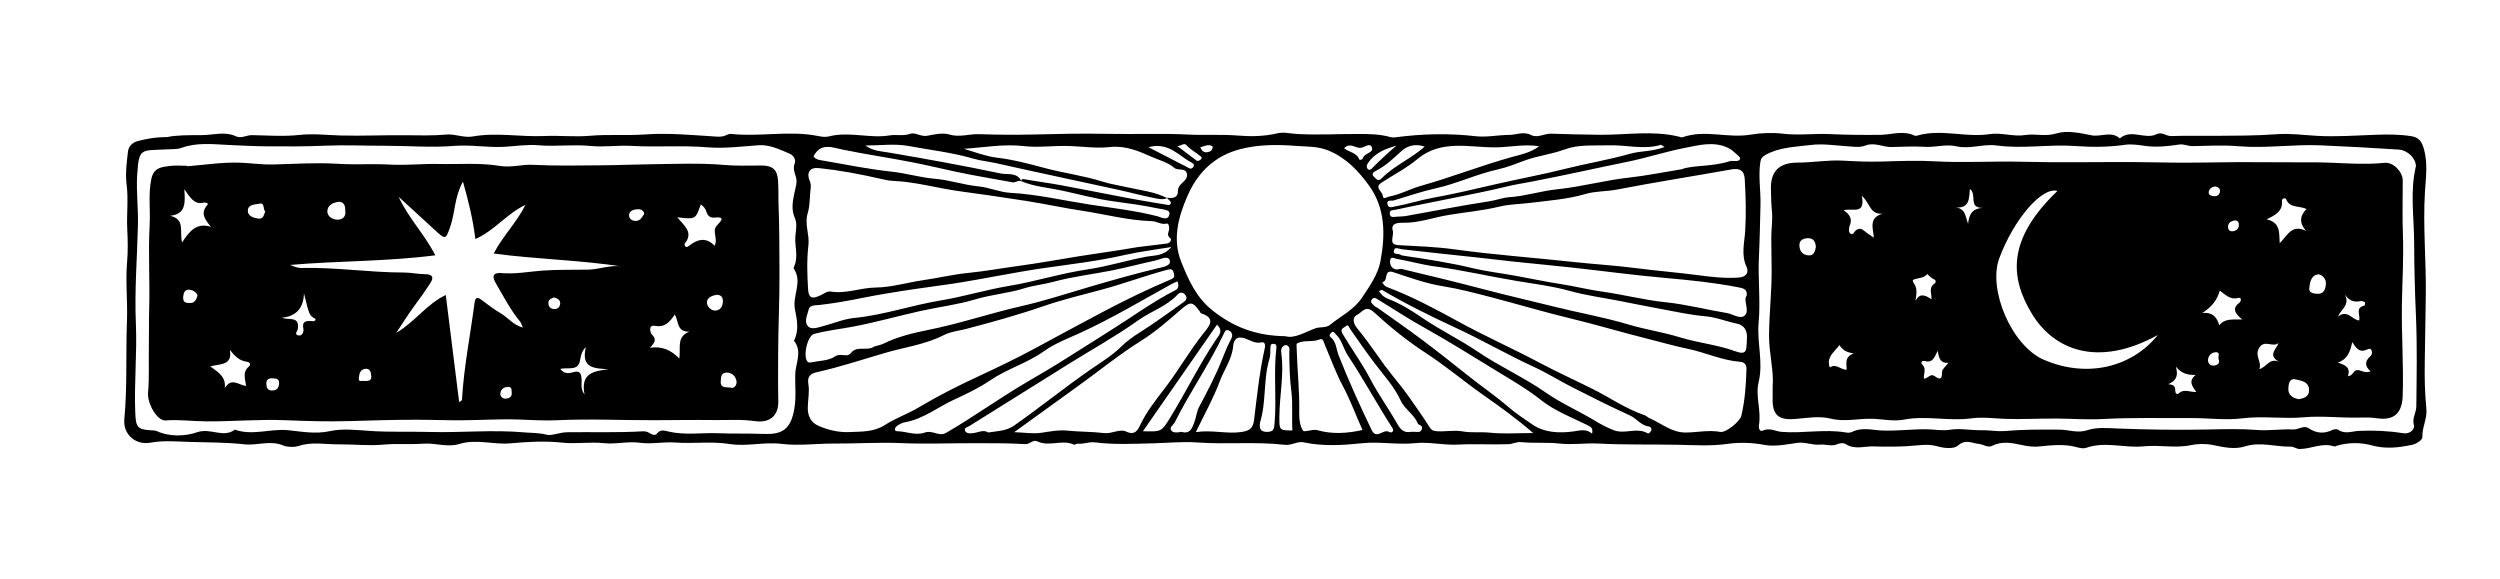 <?xml version="1.0" encoding="utf-8"?>
<!-- Generator: Adobe Illustrator 24.2.3, SVG Export Plug-In . SVG Version: 6.00 Build 0)  -->
<svg version="1.1" data-id="Layer_1" xmlns="http://www.w3.org/2000/svg" xmlns:xlink="http://www.w3.org/1999/xlink" x="0px" y="0px"
	 viewBox="0 0 1070 248" style="enable-background:new 0 0 1070 248;" xml:space="preserve">
<g>
	<g>
		<path d="M71.456,58.686c3.804-0.868,9.416-0.855,14.766-0.845c4.813,0.009,9.936-1.748,14.77,0.496
			c2.293,1.065,4.552-0.54,6.885-0.501c6.746,0.113,13.559,0.661,20.221-0.079
			c5.968-0.662,11.854,0.072,17.691,0.23c9.213,0.25,18.434-0.214,27.63-0.109
			c5.822,0.067,11.825,0.233,17.729-0.293c3.768-0.336,7.3,1.521,11.28,0.81
			c10.102-1.804,20.313,0.271,30.457-0.179c6.534-0.29,13.187,0.455,19.458-0.096
			c7.99-0.702,15.929-0.015,23.885-0.587c10.102-0.725,20.347,0.315,30.509,0.935
			c1.372,0.084,2.439,0.014,3.627-0.43c0.82-0.307,1.708-0.816,2.51-0.727
			c12.333,1.359,24.763-1.556,37.073,0.864c1.551,0.305,3.289,0.606,4.761,0.221
			c8.721-2.282,17.534,0.982,26.035-0.444c2.967-0.498,5.95,0.402,8.983-0.72
			c1.853-0.686,4.45,1.352,7.082,0.877c3.119-0.563,6.615-1.416,9.464-0.552c4.443,1.346,8.526-0.288,12.773-0.14
			c7.531,0.263,15.076,0.341,22.632,0.158c10.708-0.259,21.45-0.511,32.135-0.291
			c11.706,0.241,23.432-0.286,35.066,0.315c6.952,0.359,13.929-0.166,20.922,0.417
			c5.385,0.449,11.315,0.388,16.891-0.958c2.681-0.647,5.524,0.1,8.088,0.26
			c8.784,0.55,17.499-0,26.243,0.017c4.603,0.009,9.363,0.006,13.924,1.298
			c0.669,0.189,1.427,0.253,2.115,0.16c11.545-1.551,23.042-1.812,34.688-0.482
			c4.537,0.518,9.417-0.559,14.148-0.564c3.129-0.003,6.148-1.653,9.446,0.052c2.705,1.397,5.628-0.672,8.518-0.587
			c7.068,0.208,14.137,0.429,21.207,0.473c11.139,0.07,22.322-1.916,33.402,0.772
			c0.561,0.136,1.222,0.445,1.694,0.276c9.532-3.403,19.33,0.529,28.971-1.098c4.642-0.784,9.548-0.929,14.221-0.389
			c6.598,0.762,13.147-0.167,19.738,0.138c7.178,0.332,14.476,0.425,21.727,0.324
			c4.849-0.067,9.859-2.015,14.682,0.358c0.335,0.165,0.875,0.026,1.286-0.091
			c10.224-2.907,20.559,1.028,30.929-0.592c4.789-0.748,10.126,1.226,15.142,0.408
			c4.354-0.709,8.529,0.796,13.164-0.664c4.518-1.423,10.129-0.245,15.059,0.766
			c4.083,0.837,8.502-1.989,12.213,1.339c4.833-4.234,10.717,0.648,15.688-1.782
			c2.418-1.181,4.143,0.854,6.265,0.78c6.244-0.217,12.514-0.053,18.721-0.101
			c8.799-0.069,17.681-0.028,26.532-0.689c5.451-0.407,11.21,0.329,16.813,0.673
			c8.587,0.527,17.254-0.165,25.883-0.452c4.961-0.165,9.907-0.157,14.813,0.61
			c3.315,0.518,4.596,2.305,5.533,5.885c1.582,6.045,0.715,11.902,0.349,17.745
			c-0.945,15.1,0.611,30.149,0.337,45.205c-0.169,9.32-0.267,18.649-0.433,27.972
			c-0.118,6.631,0.041,13.305,0.694,19.899c0.422,4.263-1.904,7.929-1.704,12.127
			c0.052,1.099-2.385,2.832-4.334,3.25c-5.689,1.218-11.313,1.894-17.156,0.297
			c-4.906-1.342-10.031-1.35-15.035,0.079c-0.414,0.118-0.897,0.448-1.228,0.334
			c-5.12-1.762-9.868,1.104-14.825,1.102c-1.247-0.001-2.502-1.04-3.739-1.011
			c-6.522,0.154-12.937-2.215-19.604-0.105c-4.405,1.393-9.076,0.393-13.671-0.578
			c-2.97-0.627-6.49-0.601-9.28,0.004c-6.864,1.488-13.63-0.169-20.372,0.543
			c-8.191,0.865-16.425-2.248-24.657,0.645c-1.881,0.661-4.56-0.578-6.871-0.884
			c-4.46-0.591-8.762-0.192-13.132,0.291c-2.485,0.275-4.904-0.054-7.373-0.578
			c-4.298-0.912-8.626-1.866-12.963,0.354c-1.749,0.895-3.626-0.666-5.51-0.842
			c-3.039-0.283-5.733-2.231-9.047,0.715c-1.675,1.488-5.798,1.144-8.452,0.379
			c-3.052-0.88-5.734-0.826-8.82-0.501c-6.323,0.665-12.829,0.643-19.075,0.457
			c-3.588-0.107-7.919,1.48-11.612-0.95c-0.882-0.58-2.367-0.582-3.761,0.04
			c-2.268,1.011-4.914-0.065-7.011,0.142c-3.515,0.347-6.622-1.226-10.037-0.744
			c-4.63,0.652-9.51,1.704-13.963,0.873c-5.424-1.013-10.817-1.165-16.003-0.428
			c-7.008,0.996-14.049,0.503-20.903,0.37c-11.421-0.222-22.884,0.065-34.329-0.526
			c-5.405-0.279-10.96,0.624-16.543,0.003c-5.428-0.604-10.979-0.069-16.419-0.61
			c-2.072-0.206-3.599,0.816-5.457,0.882c-7.294,0.259-14.577-0.206-21.907,0.181
			c-5.767,0.305-12.026-1.246-17.835-0.634c-7.691,0.812-15.218-0.763-22.922,0.047
			c-8.221,0.865-16.672,1.391-25.015-0.396c-2.594-0.556-5.041,1.413-8.089,1.062
			c-12.445-1.434-25-0.085-37.53-1.005c-6.077-0.446-12.387,0.215-18.593,0.364
			c-8.389,0.201-16.805,0.654-25.138-0.402c-2.595-0.329-4.818,0.845-7.27,0.557
			c-0.528-0.062-1.253,0.613-1.64,0.43c-5.061-2.402-10.626,1.06-15.675-1.405
			c-1.935-0.945-3.149,1.316-5.242,1.178c-7.087-0.466-14.213-0.387-21.325-0.405
			c-10.708-0.027-21.431,0.405-32.119-0.043c-9.367-0.393-18.684,0.241-28.014,0.195
			c-7.594-0.038-15.415,1.047-22.635,0.152c-7.686-0.953-15.056,1.215-22.307,0.052
			c-7.842-1.258-15.56-0.056-23.32-0.643c-5.009-0.379-10.176,0.792-15.11,0.105
			c-5.219-0.727-10.225,0.733-15.418,0.171c-5.937-0.643-12.061,0.422-17.996-0.231
			c-7.373-0.812-14.961-0.338-21.969,0.3c-7.392,0.673-14.673-1.967-21.836,0.254
			c-5.188,1.609-10.3-0.495-15.477-0.111c-5.701,0.424-11.413-0.128-17.169,0.411
			c-6.304,0.59-12.726-0.178-19.094-0.119c-5.677,0.052-11.377-1.188-17.052,0.663
			c-2.052,0.669-5.062,0.51-6.581-0.143c-5.616-2.414-11.093,0.063-16.607-0.528
			c-7.649-0.821-15.394-0.828-23.101-1.014c-5.705-0.137-11.385-0.776-17.131,0.298
			c-6.425,1.2-11.881-3.512-11.271-10.048c1.311-14.039,0.585-28.105,1.126-42.15
			c0.321-8.343-0.674-16.765,0.05-25.054c0.411-4.702,0.317-9.424,0.077-13.965
			c-0.339-6.403,0.557-12.778-0.279-19.204c-0.603-4.638,0.032-9.495,0.587-14.2
			c0.253-2.15,1.872-3.904,4.305-4.487C62.618,59.49,66.156,58.657,71.456,58.686z M437.159,77.605
			c-1.348-0.688-2.445,0.671-3.782,0.421c-8.001-1.498-16.052-2.753-24.006-4.465
			c-6.168-1.327-12.355-2.814-18.501-4.023c-9.972-1.961-20.057-3.434-30.045-5.471
			c-4.336-0.884-9.594-3.25-12.646,2.879c1.116,1.561,3.037,1.59,4.626,1.873
			c9.594,1.705,19.18,3.613,28.855,4.651c6.22,0.667,12.173,2.515,18.428,3.033
			c6.253,0.518,12.366,2.646,18.619,3.255c4.721,0.459,8.994,2.505,13.727,2.768
			c11.542,0.64,22.828,3.307,34.214,5.056c9.59,1.473,19.318,2.552,28.786,4.99
			c1.518,0.391,4.902,2.394,5.091-1.355c0.074-1.474-3.063-1.608-4.887-1.994
			c-6.271-1.329-12.601-2.197-18.96-3.043c-7.411-0.986-14.685-3.002-22.015-4.588
			c-5.879-1.272-11.962-1.662-17.603-4.069c0.134-0.903,0.482-0.979,1.442-0.806
			c5.146,0.929,10.342,1.583,15.484,2.53c9.327,1.719,18.621,3.611,27.942,5.365
			c5.539,1.042,11.095,2,16.661,2.886c0.858,0.137,2.329,0.719,2.554-0.672
			c0.099-0.612-1.112-1.437-1.728-2.165c2.485,0.19,4.864,0.269,4.756-3.313
			c-0.016-0.542,0.27-1.152,0.571-1.633c1.118-1.787,3.805-2.831,3.251-5.363
			c-0.604-2.762-3.732-1.063-5.469-2.574c-2.679-2.331-6.428-3.221-9.632-4.647
			c-5.499-2.448-11.2-4.938-17.883-4.19c-6.155,0.689-12.493-0.389-18.754-0.47
			c-6.012-0.078-12.098,0.739-18.024,0.059c-8.688-0.998-17.111,0.608-25.728,1.159
			c4.772,1.384,9.456,3.24,14.176,3.796c7.038,0.829,13.851,2.662,20.546,4.45
			c8.177,2.184,16.593,3.241,24.684,5.805c3.476,1.101,7.212,1.635,10.826,2.463
			c5.668,1.298,11.521,1.857,16.819,4.586c-1.864,0.85-3.815,0.305-5.595-0.037
			c-5.11-0.984-10.139-2.383-15.227-3.494c-17.502-3.82-35.033-7.51-52.509-11.443
			c-3.216-0.724-6.526-0.997-9.661-1.919c-9.081-2.669-18.492-3.676-27.739-5.414
			c-5.798-1.09-11.97-0.203-18.434-0.203c3.276,2.411,6.585,2.425,9.882,2.986
			c16.071,2.735,32.121,5.637,48.071,8.989C431.254,74.863,435.373,73.607,437.159,77.605z M550.152,143.897
			c3.93,1.151,8.305-1.728,12.841-3.37c2.107-0.763,4.538-0.068,6.267-1.497
			c4.628-3.826,10.113-6.272,13.77-11.753c3.29-4.93,6.758-9.945,7.787-15.399
			c2.098-11.121,2.238-22.635-4.85-32.421c-4.492-6.201-9.645-11.798-17.269-14.972
			c-4.785-1.991-9.376-1.673-14.121-2.046c-7.944-0.624-15.981-0.587-23.614,1.36
			c-10.595,2.703-18.058,9.491-22.597,19.763c-4.122,9.327-6.626,18.973-2.821,28.45
			c3.033,7.554,6.314,15.227,13.422,20.861C527.938,139.985,537.562,143.726,550.152,143.897z M70.884,63.959
			c-10.673,0.501-11.438-0.68-12.172,10.958c-0.442,7.002,0.495,14.079,0.331,21.112
			c-0.332,14.22-1.508,28.402-0.885,42.668c0.553,12.661-0.803,25.342-0.26,38.041
			c0.256,5.979,0.846,7.096,6.684,7.43c0.868,0.05,1.822,0.019,2.579,0.366
			c5.698,2.609,12.443,2.111,17.253,0.455c5.734-1.975,11.137,2.642,16.106-1.098
			c7.512,2.701,15.109-0.52,22.8,0.24c5.722,0.565,11.689,1.774,18.017,0.371
			c5.216-1.157,11.404-0.449,17.131-0.061c8.46,0.573,16.934,0.202,25.394,0.438
			c13.439,0.374,26.925-1.02,40.386,0.167c3.237,0.285,6.443,0.137,9.781,1.028
			c1.966,0.525,5.736-1.035,8.504-1.075c10.762-0.152,21.537,0.244,32.294-0.386
			c1.293-0.076,2.166,0.088,3.186,0.763c0.972,0.643,2.439,1.23,3.208,0.162c1.412-1.96,3.474-1.176,4.757-0.869
			c7.069,1.689,14.246,0.48,21.318,0.753c6.537,0.252,13.158,0.051,19.764,0.298
			c7.561,0.282,11.397-1.792,12.919-10.81c0.836-4.958,0.283-9.724,0.366-14.521
			c0.083-4.815,3.214-9.895-0.532-14.58c2.281-4.408,1.297-8.992,0.417-13.438
			c-1.15-5.813,3.37-11.742-0.51-17.436c-0.117-0.172,0.026-0.586,0.145-0.842c1.987-4.293,0.159-8.753,0.562-13.122
			c0.23-2.494,0.806-5.387-0.154-7.465c-1.817-3.934-0.92-7.764-0.168-11.359c0.49-2.341,1.269-4.161,0.444-6.707
			c-0.486-1.5-1.196-3.445-0.448-5.404c0.764-2.002-0.811-3.729-2.232-4.311c-4.256-1.744-8.433-3.915-13.337-3.549
			c-7.253,0.541-14.697,1.465-21.76,0.872c-10.813-0.908-21.552,0.015-32.297-0.597
			c-6.005-0.342-11.949,0.613-18.019,0.005c-7.213-0.722-14.6,0.35-21.833-0.27
			c-5.064-0.434-9.918,0.371-14.854,0.655c-7.125,0.41-14.137-0.984-21.351-0.396
			c-9.842,0.802-19.813-0.057-29.729-0.053c-8.518,0.003-17.023-0.395-25.559-0.032
			c-8.166,0.347-16.383,0.337-24.538,0.276c-5.733-0.043-11.707-0.333-17.463-0.626
			c-6.243-0.319-13.054-1.065-19.429,1.275C75.626,64.043,73.168,63.763,70.884,63.959z M486.851,105.768
			c4.175-0.51,8.348-1.04,12.527-1.521c1.562-0.18,2.212-1.772,1.498-2.296
			c-1.784-1.31-0.533-2.724-0.481-3.926c0.052-1.219-0.256-2.541-1.105-2.331
			c-2.332,0.577-4.109-0.977-6.279-1.04c-10.115-0.293-19.908-2.949-29.862-4.454
			c-7.963-1.204-15.849-2.912-23.804-4.178c-9.638-1.534-19.306-2.893-28.974-4.225
			c-9.365-1.29-18.506-3.985-28.017-4.369c-1.728-0.07-3.465-0.427-5.157-0.823
			c-8.834-2.066-17.751-3.715-26.765-4.667c-3.905-0.412-5.37,2.014-3.848,5.555
			c0.419,0.976,0.527,1.892,0.387,2.958c-0.474,3.627-0.214,7.351-1.299,10.895
			c-1.402,4.581,0.886,9.01,0.334,13.642c-0.743,6.239-0.52,12.569-0.144,18.878
			c0.257,4.311,2.344,3.87,5.16,2.605c1.455-0.653,3.07-1.943,4.4-1.714
			c6.616,1.139,12.811-1.626,19.345-1.696c6.867-0.074,13.694-2.205,20.574-3.186
			c6.348-0.905,12.566-2.429,19-3.062c7.318-0.721,14.614-2.068,21.936-3.06
			c8.597-1.164,17.137-2.747,25.707-4.118C470.267,108.311,478.593,107.249,486.851,105.768z M1034.005,71.173
			c-0.013-3.327-3.361-6.891-7.459-7.16c-11.113-0.73-22.236-1.332-33.363-1.814
			c-11.642-0.505-23.249,1.38-34.935,0.399c-6.602-0.554-13.289-0.2-19.934-0.064
			c-1.912,0.039-3.553-0.973-5.548-0.678c-4.833,0.714-9.694,1.271-14.621,0.595
			c-2.862-0.393-5.849-0.888-8.654-0.479c-7.011,1.024-14.209,1.045-21.031,0.539
			c-11.351-0.842-22.618,1.296-33.92-0.248c-5.673-0.775-11.471,1.673-17.154,0.367
			c-4.537-1.042-8.869,0.454-13.32,0.218c-4.74-0.252-9.511-0.09-14.262,0.079
			c-3.816,0.136-7.518-2.144-11.316-0.678c-2.582,0.997-4.974,0.544-7.599,0.372
			c-5.306-0.348-10.862-1.222-15.901-0.569c-6.373,0.825-13.197,0.859-19.219,4.187
			c-1.534,0.848-2.103,1.537-2.342,3.107c-0.939,6.166,0.22,12.324,0.06,18.401
			c-0.198,7.506-0.329,15.081-0.681,22.604c-0.432,9.225,0.731,18.565-0.118,27.814
			c-0.778,8.47,2.077,16.848,0.008,25.35c-1.476,6.067,1.234,12.28,0.113,18.475
			c-0.125,0.689,0.037,3.058,1.687,2.303c2.957-1.353,5.399,0.346,8.073,0.558
			c9.153,0.725,18.338-1.301,27.495,0.256c0.836,0.142,1.872,0.133,2.593-0.237
			c4.221-2.163,8.849-0.751,12.986-0.597c6.313,0.234,12.563-0.606,18.838-0.546
			c3.336,0.032,6.757,0.772,10.095,0.216c4.487-0.748,8.92,0.29,13.394,0.184
			c3.397-0.08,6.826,0.652,10.262,0.347c7.777-0.69,15.551-0.64,23.356-0.579
			c3.902,0.031,7.686,1.625,11.864,0.216c3.997-1.348,8.667-0.873,12.834-0.711
			c13.036,0.508,26.083,0.701,39.095,0.42c6.912-0.149,13.806-0.33,20.671,0.216
			c5.173,0.411,10.272-0.485,15.352-0.221c2.378,0.124,4.582-1.935,6.685-0.529
			c3.354,2.243,6.613,2.429,10.186,0.746c0.71-0.334,1.949-0.483,2.486-0.091c2.793,2.041,6.013,0.609,8.675,0.485
			c6.41-0.299,12.77-0.014,18.979,0.976c3.605,0.575,5.095-2.18,4.765-3.269
			c-0.943-3.116,0.969-5.491,0.997-8.159c0.133-12.941,0.407-25.926-0.161-38.816
			c-0.461-10.445-0.742-20.955-0.769-31.35C1033.22,92.967,1031.417,81.987,1034.005,71.173z M596.227,99.251
			c0.073,2.697-1.847,5.442,2.416,5.676c7.976,0.437,15.996,0.706,23.893,1.8
			c17.107,2.371,34.325,3.576,51.477,5.445c8.761,0.954,17.577,1.459,26.311,2.602
			c8.767,1.147,17.598,1.831,26.362,2.993c5.587,0.741,11.604,1.456,17.497,1.028
			c3.367-0.245,4.411-2.297,3.33-4.62c-2.394-5.143-0.881-10.284-0.57-15.331c0.459-7.441,0.248-14.827-0.198-22.231
			c-0.212-3.524-2.03-4.755-5.612-4.116c-16.369,2.918-32.803,5.49-49.126,8.641
			c-4.502,0.869-9.136,0.624-13.485,1.903c-7.578,2.229-15.395,2.775-23.145,3.745
			c-4.494,0.562-9.298,0.594-13.474,1.609c-7.311,1.776-14.708,2.407-22.044,3.635
			c-6.441,1.079-12.686,3.444-19.292,3.317C597.084,95.279,595.176,96.027,596.227,99.251z M747.468,158.476
			c0.264-2.057-0.615-3.474-2.731-3.63c-7.722-0.571-14.743-3.969-22.256-5.532
			c-6.121-1.274-12.323-3.082-18.444-4.61c-10.537-2.631-20.935-5.786-31.503-8.325
			c-11.257-2.705-22.413-6.031-33.616-8.977c-7.079-1.861-14.276-3.767-21.62-4.95
			c-7.127-1.148-14.059-3.684-20.964-5.956c-4.307-1.417-2.007,3.846-4.6,4.199
			c-0.293,0.04,0.58,1.659,1.88,2.146c10.792,4.047,20.945,9.525,31.003,15.021
			c11.376,6.216,23.211,11.465,34.636,17.551c7.285,3.881,14.827,7.278,22.216,10.966
			c7.545,3.765,14.508,8.677,22.59,11.391c0.642,0.216,1.129,0.865,1.765,1.134
			c5.185,2.199,9.544,6.27,15.736,6.216c4.9-0.043,9.747-1.187,14.722-0.267
			c2.451,0.453,8.424-4.474,8.998-6.892C746.802,171.56,747.286,165.019,747.468,158.476z M414.926,140.399
			c-3.649,1.101-7.765,1.383-10.976,3.021c-7.97,4.068-16.803,5.189-25.126,7.616
			c-9.684,2.824-19.345,6.054-29.245,8.268c-2.484,0.555-4.195,1.648-3.602,5.074
			c0.554,3.197-0.171,6.606-0.247,9.924c-0.083,3.607,1.234,6.538,4.698,8.011
			c4.247,1.805,8.726,2.852,13.355,2.606c5.125-0.273,10.085,0.103,15.052-3.079
			c4.466-2.861,9.838-4.763,14.449-7.514c8.274-4.934,16.833-9.251,25.527-13.28
			c8.196-3.798,16.385-7.743,24.268-12c9.614-5.192,19.276-10.459,28.929-15.539
			c9.435-4.966,19.122-9.716,29.009-13.879c1.623-0.683,1.75-1.093,1.385-2.643
			c-0.416-1.762-1.067-1.986-2.7-1.552c-9.568,2.543-18.831,6.045-28.422,8.604
			c-8.371,2.233-16.871,4.29-25.106,7.15c-5.582,1.939-11.257,3.625-16.927,5.298
			C424.502,137.884,419.702,139.101,414.926,140.399z M434.088,184.966c4.497,0.149,7.99,0.807,11.698,0.251
			c3.507-0.525,7.273-1.281,10.578-0.939c5.427,0.56,10.871,0.442,16.225,1.078
			c3.385,0.402,6.593-1.962,9.415-0.637c3.732,1.753,4.971-0.639,5.997-2.806
			c2.784-5.876,6.853-10.925,10.711-15.969c5.765-7.535,10.424-15.803,16.319-23.226
			c2.375-2.99,5.753-6.503-1.006-8.629c-0.211-0.067-0.303-0.482-0.472-0.719
			c-3.277-4.568-4.07-4.401-8.496-0.561c-5.292,4.592-10.628,9.283-16.545,12.972
			c-9.471,5.904-18.061,12.979-27.092,19.442C452.664,171.489,443.98,177.871,434.088,184.966z M656.196,185.344
			c-7.062-6.141-14.031-11.145-20.933-15.98c-8.514-5.964-16.428-12.712-25.176-18.392
			c-7.812-5.072-15.149-11.029-22.02-17.329c-3.597-3.298-5.134,0.095-7.104,1.038
			c-2.532,1.212-1.584,4.003-0.221,5.646c4.231,5.099,7.879,10.604,11.785,15.93
			c3.519,4.797,7.548,9.302,10.884,14.132c2.809,4.067,5.768,8.131,8.391,12.368
			c0.727,1.174,1.35,1.666,2.983,1.794c3.75,0.295,7.597-0.573,11.112,0.069
			c3.986,0.727,7.884,0.148,11.816,0.565C643.507,185.8,649.413,185.344,656.196,185.344z M747.637,145.429
			c0.396-3.217-0.568-6.165-4.415-6.957c-4.516-0.93-8.764-2.73-13.482-3.131
			c-6.349-0.54-12.627-1.961-18.917-3.108c-5.814-1.06-11.602-2.258-17.402-3.391
			c-7.233-1.413-14.588-2.385-21.666-4.353c-7.455-2.073-15.136-3.013-22.656-4.251
			c-11.714-1.928-23.285-4.672-35.077-6.224c-5.388-0.71-10.724-2.27-16.135-3.196
			c-1.144-0.196-2.807-1.399-2.937,0.936c-0.09,1.617,0.658,3.159,2.49,3.549c0.8,0.17,1.755-0.358,2.545-0.172
			c12.038,2.829,24.057,5.792,36.003,8.928c9.682,2.541,19.44,4.734,29.14,7.173
			c10.486,2.636,21.196,4.474,31.536,7.568c7.456,2.231,15.134,3.348,22.592,5.645
			c7.634,2.351,15.888,3.103,23.384,5.878c5.077,1.879,4.71-0.602,4.994-3.668
			C747.66,146.364,747.637,146.071,747.637,145.429z M374.151,148.309c1.343-0.405,2.773-0.633,4.014-1.244
			c6.068-2.992,12.691-4.57,19.148-5.86c13.461-2.69,26.432-7.116,39.782-10.158
			c9.973-2.273,19.733-5.488,29.564-8.367c9.594-2.81,19.206-5.535,28.933-7.869
			c2.049-0.492,5.823-0.984,5.047-3.43c-0.708-2.232-4.072-0.314-6.189,0.14
			c-6.092,1.305-12.116,2.938-18.222,4.169c-8.419,1.698-17.027,2.646-25.281,4.909
			c-4.186,1.148-8.499,1.521-12.547,2.793c-6.842,2.15-13.99,2.649-20.866,4.715
			c-7.679,2.308-15.759,3.257-23.616,5.014c-9.577,2.141-19.044,4.823-28.675,6.656
			c-5.598,1.065-11.302,1.66-16.823,3.152c-2.922,0.79-4.927,10.027-2.668,11.986
			c0.278,0.241,0.86,0.296,1.254,0.213c3.534-0.745,7.657-0.676,10.404-2.579
			c2.441-1.691,5.044,0.738,6.744-1.45C366.767,147.733,371.228,150.452,374.151,148.309z M747.603,126.426
			c0.296-2.681-1.491-3.054-3.732-3.488c-10.355-2.01-20.806-3.066-31.306-3.993
			c-13.243-1.17-26.43-2.961-39.649-4.415c-8.239-0.906-16.494-1.66-24.737-2.529
			c-5.729-0.604-11.448-1.311-17.175-1.933c-10.384-1.126-20.778-2.166-31.149-3.404
			c-1.287-0.153-2.826-1.215-3.243,0.544c-0.475,2.003,1.836,1.15,2.763,1.813
			c0.443,0.317,1.092,0.393,1.663,0.477c9.819,1.447,19.632,2.971,29.285,5.281
			c6.141,1.47,12.413,2.159,18.598,3.312c6.545,1.22,13.09,2.562,19.682,3.592
			c5.722,0.893,11.362,2.337,17.095,3.128c9.103,1.256,17.992,3.61,27.18,4.553
			c8.795,0.903,17.441,3.178,26.192,4.611c2.567,0.42,5.514,2.663,7.493,1.22
			c2.109-1.538,0.412-4.878,0.491-7.426C747.068,127.361,747.375,126.962,747.603,126.426z M503.949,120.408
			c-0.929,0.425-1.746,0.737-2.503,1.156c-12.809,7.078-25.381,14.57-38.708,20.722
			c-5.377,2.482-11.221,4.664-15.853,7.978c-7.269,5.201-15.827,7.577-23.11,12.544
			c-4.768,3.252-10.081,5.785-15.353,8.199c-7.066,3.236-13.254,8.378-21.199,9.742
			c-1.225,0.21-2.462,0.912-3.462,1.685c-0.713,0.551-1.338,2.09,0.237,2.128
			c3.977,0.096,7.96,2.001,11.874,0.554c3.14-1.161,6.012,1.857,8.944,0.203
			c3.278-1.849,6.467-3.861,9.641-5.886c6.66-4.252,13.231-8.646,19.941-12.819
			c5.828-3.624,11.848-6.939,17.689-10.543c7.681-4.739,15.247-9.661,22.902-14.441
			c9.325-5.822,18.19-12.383,28.023-17.393C504.387,123.535,504.669,122.314,503.949,120.408z M719.81,72.426
			c4.538-1.823,12.794-0.936,20.454-3.418c1.54-0.499,3.863,0.668,4.505-1.074
			c0.249-0.677-2.071-2.372-3.318-3.495c-0.631-0.568-1.448-0.963-2.234-1.323
			c-5.859-2.682-12.258-0.959-17.669,0.086c-8.403,1.623-16.816,4.377-25.239,6.091
			c-13.682,2.785-27.314,5.883-41.039,8.496c-3.448,0.656-6.997,1.199-10.459,2.049
			c-8.263,2.029-16.638,3.608-24.978,5.321c-7.509,1.542-15.044,2.963-22.529,4.61
			c-0.841,0.185-2.707-0.065-2.493,1.752c0.199,1.692,1.584,1.329,2.736,1.239c1.444-0.112,2.912-0.083,4.331-0.336
			c11.866-2.114,23.691-4.485,35.604-6.28c2.92-0.44,5.697-1.56,8.506-1.747
			c6.962-0.464,13.566-2.681,20.518-3.39c10.459-1.067,20.714-3.948,31.244-5.064
			C704.091,75.271,710.364,73.96,719.81,72.426z M501.339,105.73c-7.324,1.223-13.686,1.972-19.895,3.39
			c-11.288,2.578-22.779,3.929-34.194,5.553c-13.255,1.886-26.32,4.729-39.534,6.754
			c-7.25,1.111-14.536,1.96-21.784,3.134c-5.441,0.881-10.968,1.752-16.325,2.845
			c-6.193,1.264-12.382,2.378-18.642,3.092c-1.901,0.217-4.384-0.017-4.824,1.885c-0.527,2.279-2.098,5.115-0.417,7.135
			c1.456,1.75,4.113,0.697,6.187,0.169c4.583-1.167,9.063-3.151,13.702-3.603
			c12.612-1.23,24.563-5.461,36.995-7.493c9.727-1.589,19.227-4.561,28.952-6.164
			c11.436-1.884,22.47-5.453,33.973-7.136c8.57-1.254,16.939-3.943,25.534-5.502
			C494.085,109.243,498.042,109.671,501.339,105.73z M681.418,185.593c0.387-2.088-0.166-2.752-1.842-3.567
			c-6.88-3.349-14.265-6.21-20.151-10.895c-5.878-4.68-12.351-8.375-18.596-12.192
			c-10.402-6.357-20.756-12.87-31.436-18.809c-6.616-3.679-12.955-7.854-19.413-11.817
			c-0.879-0.539-1.832-1.324-2.719-0.295c-1.123,1.304,0.195,2.09,0.955,2.881
			c0.388,0.404,0.995,0.588,1.465,0.924c6.305,4.499,12.686,8.897,18.881,13.542
			c6.766,5.074,13.397,10.33,20.013,15.599c5.586,4.449,11.499,8.458,16.924,13.145
			c3.228,2.789,6.889,5.205,10.427,7.614c5.106,3.477,11.269,3.722,17.318,2.953
			C676.036,184.321,678.777,183.335,681.418,185.593z M583.149,184.044c-2.872-6.34-5.19-12.845-8.492-18.994
			c-3.037-5.657-5.169-11.797-7.734-17.71c-0.422-0.973-0.542-2.725-2.183-2.043
			c-3.117,1.295-6.617,0.065-9.588,1.679c-0.346,0.188-0.208,1.381-0.188,2.104
			c0.262,9.265,1.328,18.494,1.101,27.79c-0.062,2.528,0.334,5.419,1.616,7.456
			c0.522,0.829,4.138-0.781,6.046-0.236C570.193,185.938,576.54,185.499,583.149,184.044z M422.898,185.119
			c4.122-0.658,7.821-0.644,11.162-2.987c10.986-7.703,21.429-16.137,32.45-23.809
			c4.509-3.139,9.441-6.046,13.533-10.121c2.205-2.196,5.198-4.311,8.115-6.136
			c6.32-3.956,12.295-8.461,18.405-12.749c1.056-0.741,1.727-1.665,0.864-2.941
			c-0.949-1.402-2.339-1.456-3.358-0.352c-4.722,5.115-11.437,7.163-16.962,11.102
			c-9.537,6.801-19.853,12.509-29.815,18.719c-14.12,8.803-28.21,17.652-42.332,26.452
			c-0.846,0.527-2.289,0.724-1.94,1.952c0.355,1.249,1.878,1.274,2.965,1.2
			C418.472,185.279,420.921,183.643,422.898,185.119z M511.818,184.938c7.018-1.046,13.195,0.892,19.52-0.036
			c3.459-0.508,4.974-1.623,5.399-5.121c1.238-10.18,2.303-20.393,4.519-30.437c0.215-0.976,0.613-3.216-1.444-2.79
			c-2.756,0.57-4.822-1.01-7.037-1.74c-3.573-1.177-4.759,0.769-4.974,3.291
			c-0.479,5.607-3.858,10.038-5.722,15.053C519.378,170.429,515.504,177.266,511.818,184.938z M590.182,124.574
			c1.072,1.797,2.384,2.736,4.039,3.373c5.135,1.974,9.951,4.962,14.296,7.95
			c7.7,5.296,16.11,9.292,23.793,14.509c9.474,6.433,19.964,11.104,29.423,17.7
			c6.544,4.563,14.133,7.864,21.088,12.075c2.341,1.417,5.038,2.86,7.818,3.936
			c4.864,1.881,9.824-1.337,14.389,1.255c0.748,0.424,1.31-0.404,1.642-1.069c0.44-0.884-0.28-1.653-0.811-1.717
			c-3.482-0.417-5.371-3.467-8.337-4.816c-8.312-3.78-16.476-7.897-24.622-12.03
			c-5.465-2.772-10.752-6.112-16.218-8.618c-11.268-5.167-21.963-11.397-33.176-16.604
			c-10.876-5.05-21.636-10.297-31.96-16.408C591.389,124.017,591.022,124.277,590.182,124.574z M712.408,62.916
			c-1.087-0.654-1.384-0.976-1.566-0.921c-7.356,2.208-14.758-0.039-22.137,0.2
			c-6.434,0.209-13.013-0.477-19.125,1.795c-5.473,2.035-11.269,2.625-16.762,4.626
			c-3.839,1.399-7.732,3.011-11.704,3.883c-9.082,1.993-17.476,6.08-26.548,8.086
			c-6.09,1.346-12.021,3.414-18.01,5.202c-1.05,0.314-3.155-0.543-2.715,1.688
			c0.372,1.89,2.222,1.061,3.301,0.87c5.44-0.964,10.693-2.71,16.16-3.692
			c9.095-1.633,18.098-3.797,27.109-5.868c9.734-2.237,19.597-4.045,29.239-6.468
			c9.314-2.342,18.803-3.882,28.027-6.507C702.275,64.501,707.215,64.954,712.408,62.916z M658.78,62.579
			c-6.668-0.984-12.675,0.445-18.701,0.491c-11.341,0.086-23.217-3.507-33.487,5.065
			c-4.678,3.905-10.267,6.712-15.386,10.103c-3.123,2.069,0.475,3.677,0.637,5.537
			c0.168,1.927,1.627,0.55,2.657,0.361c4.783-0.878,9.023-3.289,13.687-4.604
			c13.037-3.678,25.678-8.642,38.751-12.29C650.741,66.179,654.905,65.467,658.78,62.579z M603.812,184.826
			c0.609,0,1.048,0.025,1.482-0.005c1.208-0.081,2.696,0.646,3.262-1.241c0.519-1.731-1.46-1.58-1.74-2.299
			c-1.563-4.024-5.61-6.036-7.417-10.008c-2.612-5.742-6.994-10.47-10.821-15.499
			c-3.713-4.878-7.2-9.93-10.708-14.959c-0.564-0.809-0.713-2.283-2.012-1.108
			c-0.794,0.718-2.533,0.952-1.198,3.216c3.793,6.434,8.241,12.445,11.716,19.1
			c3.448,6.605,7.876,12.693,11.536,19.197C599.38,183.828,600.896,185.404,603.812,184.826z M596.298,184.081
			c-0.091-0.265-0.132-0.562-0.28-0.791c-6.621-10.281-12.456-21.06-19.177-31.237
			c-1.956-2.961-2.508-6.644-5.206-9.069c-0.565-0.508-0.94-1.607-1.977-0.477
			c-0.586,0.639-0.866,1.242-0.144,1.813c2.457,1.949,2.385,5.09,3.373,7.626
			c4.258,10.931,9.132,21.571,14.198,32.134c1.999,4.169,4.9-0.478,7.229,0.683
			c0.658,0.328,1.363,0.568,1.873-0.268C596.256,184.38,596.255,184.222,596.298,184.081z M505.647,184.821
			c3.748,1.152,4.691-1.684,5.673-4.518c0.702-2.025,0.837-4.138,1.909-6.156
			c3.554-6.69,7.109-13.433,9.87-20.467c1.162-2.96,2.328-5.834,3.849-8.619
			c0.754-1.383,0.551-3.005-1.146-3.676c-1.228-0.485-1.613,0.616-2.082,1.606
			c-6.157,13.012-14.472,24.838-20.894,37.713c-0.594,1.191-2.491,2.195-1.541,3.522
			C502.031,185.268,503.908,185.234,505.647,184.821z M520.873,138.953c-10.666,15.35-21.112,30.381-31.692,45.607
			c8.115,0.253,7.969,0.163,11.694-5.885c6.81-11.056,12.468-22.783,19.752-33.569
			C521.633,143.617,523.725,141.682,520.873,138.953z M539.279,180.868c-0.223,2.336-0.099,3.991,3.043,3.986
			c3.013-0.005,3.007-1.577,3.203-3.881c0.906-10.643-0.485-21.33,0.758-31.956c0.106-0.905,0.074-1.767-1.191-1.847
			c-1.238-0.077-1.349,0.625-1.367,1.632c-0.027,1.588,0.061,3.259-0.392,4.745
			C540.607,162.478,542.061,171.99,539.279,180.868z M553.15,184.24c-0.345-5.641,0.246-11.416-0.463-16.887
			c-0.7-5.394-0.807-10.732-0.881-16.091c-0.016-1.129,0.407-2.174-0.464-3.103
			c-0.585-0.624-1.316-0.569-1.97-0.106c-1.111,0.786-1.137,1.952-0.972,3.144
			c1.261,9.083-0.784,18.072-0.823,27.13C547.553,183.91,547.35,184.258,553.15,184.24z M609.776,62.743
			c-4.034-1.387-7.529-0.356-10.092,2.027c-3.346,3.112-6.612,6.183-10.707,8.294
			c-1.002,0.516-2.264,1.314-0.894,2.619c0.841,0.801,1.756,2.208,3.235,0.684
			C596.628,70.897,603.882,68.004,609.776,62.743z M491.538,62.997c6.436,3.326,11.932,6.177,17.442,9.001
			c0.755,0.387,1.367,0.097,1.803-0.637c0.535-0.899-0.096-1.415-0.694-1.724
			C504.517,66.759,500.215,60.658,491.538,62.997z M597.647,62.347c-4.667,1.337-9.089,3.019-12.014,7.24
			c-0.675,0.975-0.967,1.863-0.231,2.735c0.577,0.684,1.296,0.254,1.845-0.308
			C590.538,68.639,594.023,65.477,597.647,62.347z M575.268,63.462c2.115,1.696,5.337,1.805,6.453,4.682
			c0.21,0.541,1.432,0.244,1.674-0.593c0.622-2.156,4.838-2.049,3.715-4.601c-0.911-2.069-3.253,0.369-5.051,0.349
			C579.919,63.275,577.745,60.891,575.268,63.462z M503.89,62.503c2.431,1.841,4.604,3.486,6.777,5.132
			c0.348,0.263,0.731,0.49,1.037,0.795c0.644,0.64,1.253,0.514,1.932,0.057c0.554-0.373,0.956-0.993,0.466-1.401
			c-2.084-1.733-4.523-2.969-6.398-5.051C506.799,61.029,505.429,62.538,503.89,62.503z M513.721,63.026
			c0.948,2.388,2.481,2.535,4.265,1.71c0.886-0.409,1.244-1.964,0.957-2.137
			C517.185,61.535,515.534,62.588,513.721,63.026z"/>
		<path d="M80.174,71.155c7.459-0.584,14.938-1.777,22.37-1.533c4.731,0.155,9.49,0.895,14.293,0.779
			c9.175-0.222,18.387-0.878,27.518-0.304c7.598,0.478,15.18-0.07,22.786,0.354
			c6.779,0.377,13.795-0.43,20.702-0.269c8.724,0.202,17.492-0.605,26.166,0.848
			c4.75,0.796,9.357-0.731,14.131-0.485c9.582,0.493,19.204,0.276,28.809,0.21
			c7.459-0.051,14.916-0.387,22.375-0.472c10.2-0.116,20.394-0.578,30.6,0.315
			c5.313,0.465,10.691,0.252,16.04,0.246c4.624-0.005,6.706,1.69,7.034,6.371
			c0.25,3.568,0.09,7.162,0.231,10.74c0.369,9.351,0.306,18.743,0.386,28.063
			c0.104,12.073-0.583,24.24-0.573,36.36c0.005,6.44-0.075,12.892,0.071,19.316
			c0.139,6.122-3.538,9.495-10.016,8.548c-5.804-0.849-11.476-0.383-17.182-0.457
			c-8.629-0.112-17.268,0.03-25.902,0.063c-13.872,0.054-27.743-0.663-41.62,0.016
			c-5.574,0.273-11.172-0.149-16.76-0.325c-8.045-0.254-16.111,0.294-24.17,0.342
			c-6.365,0.038-12.732-0.233-19.098-0.238c-9.637-0.007-19.268,0.3-28.901,0.582
			c-9.066,0.266-18.195-0.008-27.303-0.374c-11.221-0.451-22.493,0.542-33.741,0.498
			c-5.866-0.023-11.704-0.876-17.625-0.403c-3.383,0.27-7.842-7.044-7.418-11.948
			c0.555-6.418,0.202-12.837,0.334-19.201c0.117-5.678-0.02-11.432,0.146-17.136
			c0.343-11.781-0.472-23.61,0.193-35.362c0.371-6.564-0.651-13.131,0.722-19.726
			c1.021-4.904,4.466-5.089,7.954-5.547c2.438-0.32,4.952-0.062,7.433-0.062
			C80.165,71.028,80.17,71.092,80.174,71.155z M186.307,109.265c-20.829,2.704-41.533,2.336-62.152,4.128
			c1.607,0.666,3.264,1.344,4.902,1.302c14.602-0.371,29.079,1.949,43.667,1.939
			c3.012-0.002,6.027,0.676,9.097,0.718c2.33,0.031,4.486,0.593,2.276,3.972c-2.176,3.328-4.458,6.548-6.832,9.733
			c-2.544,3.413-4.769,7.064-7.68,11.431c8.196-4.908,13.074-12.387,21.204-16.242
			c1.944,15.564,3.835,30.697,5.726,45.831c0.993-0.45,1.205-0.812,1.226-1.186
			c0.793-13.826,3.556-27.395,5.338-41.092c0.275-2.115,0.835-3.081,2.965-1.489
			c2.649,1.979,5.263,4.054,8.121,5.689c3.143,1.799,5.39,5.022,9.615,6.218c-0.515-1.201-0.657-1.946-1.081-2.456
			c-4.201-5.044-7.148-10.845-10.445-16.466c-2.366-4.033-0.191-4.64,2.621-4.405
			c5.879,0.49,11.625-0.667,17.399-1.082c6.477-0.465,12.93-0.279,19.385-0.397
			c4.902-0.089,9.554-2.168,14.57-1.353c-18.157-2.782-36.486-3.075-54.933-5.555
			c3.927-7.534,9.942-13.397,13.591-20.814c-7.87,3.658-13.148,10.951-21.433,14.627
			c-1.01-8.443-2.951-16.18-5.31-24.587c-3.653,6.527-3.314,13.101-5.363,19.067
			c-1.973,5.744-2.026,5.931-6.598,1.711c-5.173-4.774-10.374-9.516-15.562-14.272
			C174.703,93.204,181.731,100.264,186.307,109.265z M289.892,92.993c2.816,3.59,7.1,6.363,3.219,11.19
			c-0.178,0.221-0.119,0.853,0.074,1.112c0.655,0.881,1.362,0.18,1.846-0.198
			c3.602-2.816,7.25-3.638,10.806,0.083c1.641-3.183-1.325-6.194,1.039-8.735
			c1.739-1.869,3.856-3.842-1.232-3.312c-1.506,0.157-2.794-0.742-3.242-2.336
			c-0.402-1.429-1.175-2.455-2.484-3.286C297.69,93.934,297.69,93.934,289.892,92.993z M288.843,134.622
			c-2.261,3.134-4.145,5.653-8.547,4.835c-2.987-0.555-1.927,3.137-1.351,3.663
			c2.424,2.214,1.043,3.708-0.739,5.728c4.981-0.771,8.924,0.871,12.54,4.617
			c0.684-4.579-1.341-9.31,4.301-11.526C289.55,142.108,290.526,137.595,288.843,134.622z M90.269,97.076
			c-2.519-3.133-4.656-5.742-1.532-9.341c0.82-0.944-1.106-1.127-1.621-1.005
			c-3.911,0.929-5.552-1.962-8.24-5.721c0.455,5.923,0.65,10.662-6.093,11.347
			c6.735,1.502,3.876,6.877,5.164,11.396C81.074,98.965,84.1,95.133,90.269,97.076z M105.344,165.181
			c-0.421-3.051-1.643-5.926,1.159-8.282c0.844-0.71,0.744-1.878-0.853-2.076
			c-3.016-0.373-5.089-2.217-7.287-5.144c1.246,6.803-3.934,5.971-8.38,7.12
			c3.598,2.619,6.86,4.608,6.205,9.345C99.1,161.343,102.055,164.836,105.344,165.181z M250.743,148.551
			c-2.9,2.776-1.875,6.018-3.308,7.794c-1.589,1.97-4.875,0.932-7.616,1.542
			c1.691,2.309,3.817,1.926,5.445,1.424c3.264-1.006,3.538,1.078,3.673,3.151
			c0.122,1.877-0.629,3.829,1.248,6.374c-1.803-8.965,3.747-10.077,10.284-10.784
			C254.581,157.612,248.541,157.85,250.743,148.551z M130.088,125.499c-0.149,6.166-3.067,9.836-9.48,10.497
			c3.073,1.225,7.642-0.96,6.849,4.831c-0.112,0.817-1.779,2.392,0.35,2.742c1.796,0.295,2.208-1.987,2.055-2.698
			c-0.747-3.478,1.143-3.636,3.644-3.424c0.691,0.059,1.492,0.112,1.573-0.938
			C132.411,135.076,132.411,135.076,130.088,125.499z M147.754,90.055c0.173-2.207-0.857-3.947-3.095-3.64
			c-2.241,0.308-4.734,1.577-4.544,4.319c0.141,2.036,2.358,3.263,4.217,3.296
			C146.492,94.07,148.262,92.83,147.754,90.055z M113.508,90.481c-1.05-0.947-0.133-3.789-2.309-3.318
			c-1.842,0.399-5.048,0.166-5.135,2.994c-0.07,2.258,2.291,3.062,4.387,3.387
			C112.736,93.898,112.913,92.057,113.508,90.481z M310.998,159.441c-2.576,0.094-2.398,2.244-2.514,3.788
			c-0.244,3.272,2.85,2.303,4.414,2.732c1.445,0.396,2.611-1.305,2.319-2.867
			C314.815,160.947,313.374,159.577,310.998,159.441z M306.693,126.173c-1.869,0.302-3.963,1.184-4.133,3.025
			c-0.16,1.745,1.584,3.7,3.438,3.732c2.227,0.038,3.426-1.766,3.407-4.126
			C309.392,127.042,308.518,126.204,306.693,126.173z M84.551,126.485c-0.579-1.587-2.151-2.383-3.582-2.497
			c-1.844-0.147-2.441,1.333-2.566,3.153c-0.165,2.402,1.256,2.578,2.978,2.562
			C83.372,129.686,84.015,128.28,84.551,126.485z M116.404,167.142c1.895-0.011,2.858-0.874,3.035-2.838
			c0.193-2.151-1.085-2.282-2.675-2.389c-1.76-0.119-2.82,0.519-2.772,2.322
			C114.031,165.726,114.431,167.122,116.404,167.142z M275.735,91.559c-0.297-1.835-1.819-2.063-2.973-2.007
			c-1.539,0.074-3.434,0.683-3.525,2.49c-0.068,1.349,1.004,2.518,2.824,2.514
			C274.256,94.55,274.777,92.805,275.735,91.559z M155.669,163.08c1.534-0.083,3.388,0.197,3.244-1.955
			c-0.099-1.475-0.353-3.539-2.597-3.265c-2.02,0.246-2.529,1.873-2.723,3.803
			C153.364,163.949,155.01,162.716,155.669,163.08z M237.1,127.294c-0.951,0.466-2.371,0.634-2.388,2.384
			c-0.016,1.576,0.872,2.454,2.36,2.592c1.564,0.145,2.539-0.805,2.68-2.255
			C239.905,128.451,238.743,127.744,237.1,127.294z M218.986,167.7c-0.058-1.032,0.092-2.236-1.755-2.106
			c-1.98,0.14-3.005,1.362-3.087,3.006c-0.054,1.079,1.007,2.128,2.397,2.019
			C218.203,170.489,219.288,169.71,218.986,167.7z"/>
		<path d="M758.692,165.566c0.614-6.737-1.583-14.322-1.538-22.061c0.053-9.098,1.122-18.145,1.107-27.266
			c-0.008-4.656-0.069-9.44-0.151-14.047c-0.07-3.944,0.685-7.935,0.261-11.991
			c-0.303-2.902-0.317-6.118-0.41-9.179c-0.236-7.708,3.556-11.412,11.325-11.423
			c6.567-0.01,13.168-1.225,19.691-0.839c5.549,0.328,11.048,0.542,16.602,0.378
			c7.487-0.221,15.005-0.532,22.47-0.102c12.438,0.718,24.859-0.121,37.293,0.198
			c15.794,0.405,31.605,0.08,47.409,0.13c7.493,0.024,14.986,0.274,22.479,0.265
			c10.385-0.012,20.772-0.349,31.154-0.212c8.517,0.112,17.039-0.024,25.555,0.075
			c9.575,0.111,19.17,1.188,28.757,0.198c3.492-0.361,7.665,3.726,7.676,7.547
			c0.023,7.683-0.224,15.375,0.07,23.047c0.386,10.063-0.278,20.084-0.432,30.119
			c-0.2,13.005,0.789,26.036,0.339,39.07c-0.257,7.445-3.784,10.624-11.061,9.538
			c-2.589-0.387-5.086-0.357-7.679-0.289c-7.835,0.205-15.804-0.827-23.481-0.131
			c-8.854,0.803-17.602-0.647-26.446,0.461c-7.237,0.907-14.707-0.173-22.073-0.125
			c-12.526,0.082-25.051-0.264-37.582,0.417c-6.626,0.36-13.305-0.162-19.961-0.208
			c-7.266-0.051-14.525,0.404-21.788,0.142c-4.84-0.175-9.774-0.887-14.509-0.23
			c-9.643,1.337-19.272-1.302-28.904,0.554c-4.447,0.857-9.095-0.249-13.635-0.366
			c-5.87-0.151-11.734,1.414-17.607-0.046c-5.052-1.256-10.184-0.283-15.246,0.134
			c-6.149,0.507-9.958-0.852-9.69-8.785C758.73,169.228,758.692,167.914,758.692,165.566z M923.542,143.387
			c-25.93,14.248-44.711,6.187-53.961-9.205c-9.158-15.238-10.88-31.482,11.013-52.466
			c-6.608-1.879-18.675,12.079-24.89,28.791c-4.984,13.401,5.28,37.587,19.16,43.519
			C893.699,162.075,912.708,156.919,923.542,143.387z M975.704,104.077c3.346-3.256,5.131-8.286,11.257-5.269
			c-2.898-3.405-2.737-6.428,0.221-9.359c-3.147-1.492-7.228-0.241-8.745-4.261
			c-0.202-0.536-1.883-0.419-1.763,0.84c0.404,4.242-2.592,5.941-6.558,7.843
			C976.18,95.297,975.414,99.594,975.704,104.077z M796.849,83.786c1.68,8.529-4.197,5.024-7.755,6.237
			c2.804,1.858,3.741,3.808,2.587,6.543c-0.396,0.938-0.496,2.655,0.067,3.212c1.322,1.308,1.814-0.653,2.623-1.237
			c1.297-0.938,2.335-0.754,3.504,0.245c1.121,0.957,2.398,1.732,4.124,2.953
			c-0.331-4.235-2.311-8.533,3.835-10.313C800.283,91.999,800.516,87.043,796.849,83.786z M949.848,139.234
			c2.342-3.01,5.651-2.437,9.828-2.503c-3.425-2.745-4.269-4.907-1.179-7.214c0.695-0.519,1.033-2.394-0.468-1.995
			c-3.412,0.907-5.389-1.239-7.951-3.136c-1.137,3.929-3.261,6.864-7.462,9.553
			C947.374,133.596,948.815,135.964,949.848,139.234z M1004.9,161.055c2.448-0.32,2.223-2.895,4.436-2.634
			c1.567,0.185,3.088,1.488,5.279,0.465c-2.655-2.215-2.427-4.321-0.183-6.335c0.888-0.797,0.968-1.964,0.489-2.794
			c-0.545-0.946-1.656-0.202-2.352,0.066c-2.78,1.071-4.134-0.801-5.827-3.414c-0.84,4.277-2.125,7.445-6.18,8.79
			C1003.744,156.221,1006.158,157.137,1004.9,161.055z M829.385,150.077c-1.589,3.366-2.529,5.293-5.381,4.487
			c-1.274-0.36-2.289,0.453-1.194,1.567c1.855,1.889,0.33,3.998,0.638,5.944
			c1.755-0.095,2.86-2.342,4.49-1.157c2.642,1.922,3.252,1.297,3.267-1.781c0.006-1.129,1.524-2.25,2.701-3.847
			C830.836,155.522,829.781,153.821,829.385,150.077z M975.22,146.803c-2.487,2.134-6.022-1.725-8.35,2.167
			c-2.02,3.378,1.337,5.905,0.123,9.026c3.135-0.849,4.335-4.983,8.414-3.13
			C970.443,151.961,974.285,149.539,975.22,146.803z M826.674,128.093c0.041-2.833-1.225-5.152,1.285-6.697
			c0.757-0.466,0.612-1.535-0.09-1.795c-1.288-0.477-2.023-1.5-2.976-2.312c-1.542,1.867-3.936,1.599-5.9,2.402
			c-0.594,0.243-0.221,1.042,0.12,1.51c1.63,2.235,1.147,4.692,0.698,7.608
			C821.687,125.214,823.989,126.307,826.674,128.093z M928.01,164.432c1.813,0.135,2.983,0.568,2.991,2.486
			c0.003,0.729,0.223,2.522,1.691,1.287c2.217-1.865,4.575-0.296,7.332-0.443c-1.758-2.476-3.541-4.695-0.28-7.294
			c-3.186,0.036-5.727-0.317-8.483-3.524C932.574,161.309,930.969,163.137,928.01,164.432z M1003.57,126.063
			c2.404,4.454-1.718,6.357-2.936,9.454c3.95-3.283,6.082,1.371,9.063,1.652c0.72-2.183-1.936-5.448,2.248-6.351
			c0.207-0.045,0.432-1.364,0.286-1.446c-0.571-0.321-1.342-0.63-1.942-0.5
			C1007.616,129.451,1005.509,128.823,1003.57,126.063z M787.266,147.699c-2.257,3.104-5.73,5.11-4.101,9.583
			c2.532-1.879,4.527,0.903,7.168,0.995c0.227-2.447-1.29-5.307,3.063-7.042
			C789.972,150.845,788.502,149.549,787.266,147.699z M983.975,170.858c2.014-0.433,4.262-0.96,4.31-3.726
			c0.064-3.717-3.176-4.178-5.673-4.744c-3.048-0.692-3.115,2.513-3.197,4.016
			C979.278,168.888,981.204,170.456,983.975,170.858z M988.391,123.412c-0.319,1.843,1.798,2.321,3.625,2.345
			c2.78,0.036,3.382-2.283,3.477-4.465c0.094-2.172-1.98-3.963-3.326-3.861
			C989.736,117.616,988.604,119.945,988.391,123.412z M843.096,80.843c-0.282,4.174-0.139,8.582-6.41,7.906
			c4.695,0.334,4.461,4.08,5.651,6.984c0.429-3.862,1.655-6.633,6.56-6.746
			C842.085,89.138,846.419,83.37,843.096,80.843z M777.174,105.794c-0.04-2.474-1.206-3.998-3.56-3.841
			c-1.855,0.123-3.684,0.793-3.457,3.426c0.208,2.419,1.622,3.715,3.786,3.907
			C776.326,109.497,776.875,107.589,777.174,105.794z M949.532,153.62c-0.229-1.084,0.954-3.052-1.361-2.862
			c-1.678,0.137-2.978,1.44-3.136,3.186c-0.13,1.442,0.894,2.64,2.361,2.535
			C948.86,156.374,950.352,155.705,949.532,153.62z M948.217,79.808c-1.557,0.098-2.623,0.993-2.866,2.299
			c-0.276,1.484,1.213,1.75,2.243,1.861c1.236,0.133,2.304-0.518,2.528-1.848
			C950.364,80.691,949.401,80.083,948.217,79.808z M956.531,94.318c-1.579,0.317-2.892,0.882-2.929,2.723
			c-0.024,1.203,0.654,2.065,1.845,1.956c1.525-0.139,2.748-0.892,2.79-2.693
			C958.266,95.116,957.763,94.371,956.531,94.318z"/>
	</g>
</g>
<g>
</g>
<g>
</g>
<g>
</g>
<g>
</g>
<g>
</g>
<g>
</g>
<g>
</g>
<g>
</g>
<g>
</g>
<g>
</g>
<g>
</g>
<g>
</g>
<g>
</g>
<g>
</g>
<g>
</g>
</svg>
